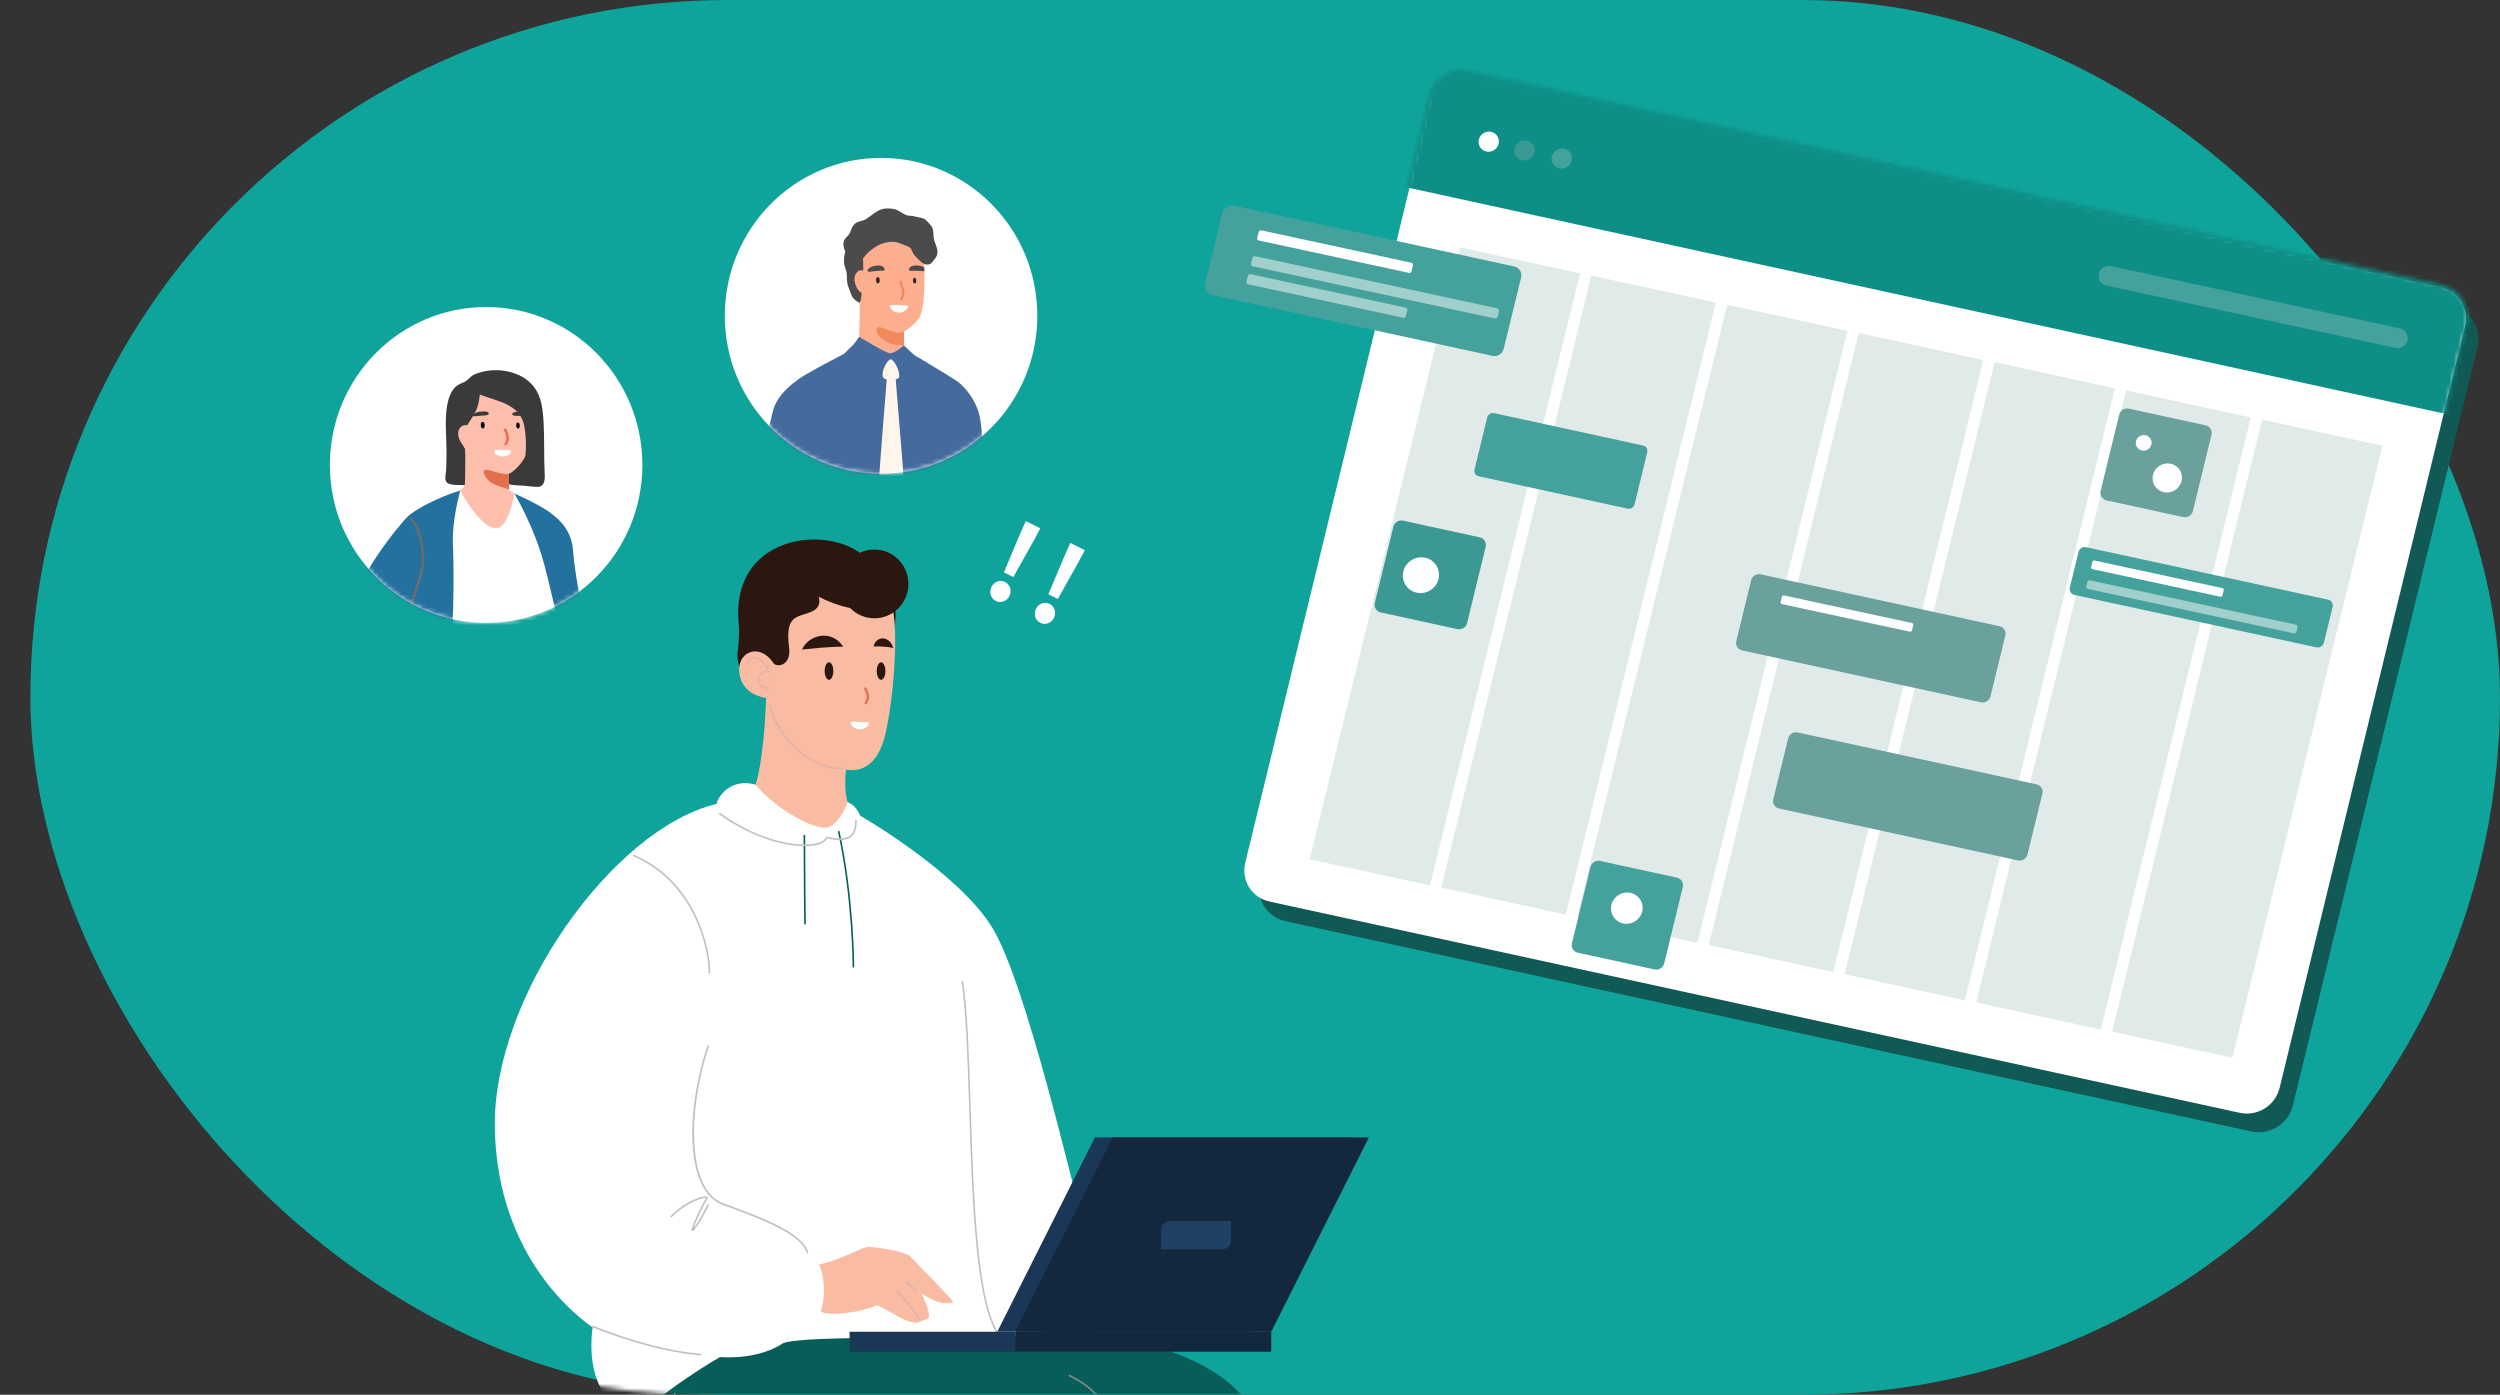 <svg width="570" height="318" viewBox="0 0 570 318" fill="none" xmlns="http://www.w3.org/2000/svg">
<rect x="0" y="0" width="570" height="318" fill="#333333" stroke="none"/>
<rect x="6.926" width="563.073" height="318" rx="159" fill="#0FA49B"/>
<path d="M508.938 254.779C508.685 255.812 507.736 256.476 506.819 256.263C505.902 256.049 505.363 255.039 505.616 254.007C505.869 252.974 506.818 252.31 507.735 252.523C508.652 252.736 509.191 253.746 508.938 254.779Z" fill="#45A19B"/>
<path d="M510.903 246.103C510.65 247.136 509.701 247.8 508.784 247.587C507.867 247.374 507.328 246.364 507.581 245.331C507.834 244.298 508.783 243.634 509.7 243.847C510.617 244.06 511.156 245.071 510.903 246.103Z" fill="#45A19B"/>
<path d="M337.692 38.149C337.371 39.463 336.164 40.307 334.998 40.036C333.832 39.765 333.147 38.48 333.468 37.167C333.79 35.854 334.996 35.009 336.163 35.28C337.329 35.551 338.014 36.836 337.692 38.149Z" fill="#3B9892"/>
<path d="M346.067 40.415C345.746 41.728 344.539 42.573 343.373 42.302C342.207 42.031 341.522 40.746 341.843 39.433C342.165 38.119 343.371 37.275 344.538 37.546C345.704 37.817 346.389 39.102 346.067 40.415Z" fill="#45A19B"/>
<ellipse cx="110.836" cy="106" rx="35.625" ry="36" fill="white"/>
<mask id="mask0_376_4576" style="mask-type:alpha" maskUnits="userSpaceOnUse" x="75" y="70" width="72" height="72">
<ellipse cx="35.625" cy="36" rx="35.625" ry="36" transform="matrix(-1 0 0 1 146.461 70)" fill="white"/>
</mask>
<g mask="url(#mask0_376_4576)">
<path d="M124.1 105.286C124.044 100.715 124.111 96.939 123.728 93.803C123.425 91.32 122.803 88.61 119.97 86.495C117.643 84.757 112.878 83.419 108.232 85.341C107.321 85.718 106.767 86.649 105.891 87.084C105.188 87.433 104.51 87.601 103.913 88.157C102.777 89.213 102.258 90.795 101.977 92.286C101.541 94.585 101.62 96.942 101.708 99.269C101.806 101.871 101.857 104.503 101.723 107.104C101.681 107.928 101.163 109.689 102.103 110.177C103.137 110.715 105.011 110.546 106.121 110.628C106.946 110.689 114.535 109.991 114.972 110.078C115.518 110.188 116.029 110.447 116.594 110.535C117.183 110.627 117.765 110.658 118.36 110.674C119.758 110.713 121.14 110.991 122.54 111.001C124.452 111.015 124.241 108.735 124.167 107.397C124.129 106.695 124.109 105.991 124.1 105.286Z" fill="#3A3A3A"/>
<path d="M126.103 117.461C126.103 117.461 130.134 120.007 130.6 125.044C131.001 129.375 131.488 132.49 132.154 135.86C132.82 139.231 132.82 152.629 134.212 156.792C135.604 160.954 136.688 165.713 135.506 168.276C134.325 170.839 126.852 171.645 126.852 171.645C126.852 171.645 122.818 163.975 121.313 158.681C119.808 153.386 119.172 129.47 119.172 129.47L126.103 117.461Z" fill="#22719E"/>
<path d="M117.246 112.527C117.246 112.527 121.541 120.929 122.175 125.512C122.809 130.095 124.775 150.89 125.862 154.255C126.948 157.619 127.597 171.621 127.597 171.621L129.908 171.547C129.908 171.547 130.584 157.361 129.724 152.29C128.865 147.218 127.205 139 127.182 136.019C127.159 133.038 127.95 120.265 126.763 118.179C125.576 116.092 117.246 112.527 117.246 112.527Z" fill="#22719E"/>
<path d="M107.989 90.172C109.989 89.382 115.583 86.496 115.583 86.496C115.583 86.496 119.076 89.553 120.106 93.218C120.126 93.296 120.15 93.375 120.165 93.453C120.239 93.726 120.298 94.009 120.348 94.298C121.005 97.903 120.382 102.631 119.912 103.729C118.917 106.059 116.515 107.971 115.933 108.074C113.887 108.438 109.041 106.412 107.614 105.303C106.186 104.195 106.088 103.119 106.088 103.119L106 94.588C106 94.588 105.988 90.963 107.989 90.172Z" fill="#FEBEAC"/>
<path d="M117.248 112.529C117.248 112.529 118.745 115.428 118.236 118.123C117.278 123.2 113.991 129.681 113.828 129.642C113.58 129.576 101.156 115.034 101.156 115.034C101.156 115.034 105.812 111.335 105.965 110.658C106.117 109.979 106.081 100.262 106.081 100.262C106.081 100.262 110.579 102.437 110.806 102.43C111.033 102.423 115.927 105.45 115.927 105.45C115.927 105.45 115.933 105.813 115.942 106.365C115.959 107.279 115.987 108.714 116.032 109.869C116.065 110.828 116.109 111.594 116.16 111.712C116.311 112.061 117.248 112.529 117.248 112.529Z" fill="#FEBEAC"/>
<path d="M116.088 111.562C114.89 111.272 112.898 110.602 111.94 110.001C110.654 109.192 109.932 107.445 110.485 107.215C111.038 106.985 111.007 107.056 113.128 107.66C115.25 108.266 115.997 108.058 115.997 108.058C116.015 108.973 116.043 110.408 116.088 111.562Z" fill="#E36F4F"/>
<path d="M110.429 96.511C110.255 96.01 109.666 96.142 109.632 96.652C109.612 96.95 109.618 97.498 109.929 97.658C110.173 97.783 110.398 97.591 110.469 97.362C110.521 97.194 110.529 96.799 110.429 96.511Z" fill="black"/>
<path d="M118.428 96.626C118.27 96.171 117.736 96.291 117.705 96.754C117.687 97.023 117.692 97.52 117.974 97.665C118.196 97.778 118.399 97.604 118.464 97.396C118.511 97.244 118.518 96.887 118.428 96.626Z" fill="black"/>
<path d="M111.438 94.221C111.274 93.799 110.595 93.799 110.239 93.806C109.562 93.82 108.193 93.954 107.833 94.637C107.638 95.008 108.513 94.892 108.677 94.876C109.123 94.833 109.569 94.779 110.016 94.748C110.411 94.72 110.846 94.763 111.21 94.573C111.432 94.457 111.482 94.334 111.438 94.221Z" fill="#3A3A3A"/>
<path d="M120.236 94.946C119.813 94.933 118.765 94.809 118.343 94.807C117.918 94.808 117.455 94.878 117.056 94.714C116.812 94.613 116.749 94.494 116.788 94.376C116.936 93.944 117.662 93.899 118.042 93.885C118.431 93.867 119.574 93.985 120.042 94.102C120.12 94.374 120.182 94.657 120.236 94.946Z" fill="#3A3A3A"/>
<path d="M115.475 99.785C115.403 99.237 115.176 98.61 114.925 98.123C114.759 97.801 115.233 97.499 115.4 97.822C115.706 98.415 115.963 99.134 116.043 99.802C116.115 100.398 115.753 100.83 115.563 101.364C115.442 101.702 114.895 101.574 115.018 101.23C115.19 100.75 115.545 100.32 115.475 99.785Z" fill="#E36F4F"/>
<path d="M117.256 112.527C117.256 112.527 116.012 120.798 112.89 120.428C109.156 119.984 104.935 111.836 104.935 111.836L102.006 123.999C102.006 123.999 100.985 143.578 99.914 147.436C98.844 151.295 95.961 159.492 95.961 159.492C95.961 159.492 105.644 163.541 114.306 163.335C122.968 163.128 131.371 159.201 130.72 156.903C129.543 152.75 128.319 151.169 128.069 147.595C127.739 142.89 124.824 131.51 124.225 129.2C121.835 119.984 117.256 112.527 117.256 112.527Z" fill="white"/>
<path d="M104.932 111.836C104.932 111.836 102.969 118.656 103.272 124.407C103.575 130.157 103.422 147.631 102.291 151.066C101.161 154.502 96.786 169.042 96.37 172.62C95.954 176.198 98.392 188.923 97.882 190.545C93.3 205.119 95.786 209.263 89.682 202.649C87.651 200.448 84.827 199.783 86.162 191.714C87.498 183.645 95.95 152.214 96.085 147.582C96.22 142.951 85.799 122.747 93.683 117.16C98.625 113.657 104.932 111.836 104.932 111.836Z" fill="#22719E"/>
<path d="M92.551 118.195C92.551 118.195 78.996 133.005 79.343 143.801C79.599 151.792 92.144 165.626 94.16 166.097C96.175 166.569 98.565 150.395 98.302 149.483C98.04 148.57 95.208 126.778 95.295 125.075C95.382 123.373 92.551 118.195 92.551 118.195Z" fill="#22719E"/>
<path d="M94.396 134.86C95.33 131.994 96.396 129.367 96.16 126.294C95.956 123.653 95.32 120.435 93.433 118.458C93.183 118.196 93.565 117.782 93.816 118.045C95.505 119.814 96.189 122.432 96.549 124.795C97.031 127.963 96.466 130.605 95.418 133.606C94.746 135.531 94.098 137.455 94.059 139.518C94.02 141.544 94.531 143.499 95.193 145.395C96.149 148.129 97.839 151.348 96.678 154.273C96.544 154.61 96.052 154.338 96.185 154.003C97.43 150.869 95.069 147.109 94.201 144.164C93.266 140.99 93.374 137.996 94.396 134.86Z" fill="#6C6C6C"/>
<path d="M116.3 102.674C116.212 102.614 116.093 102.578 115.942 102.577C115.035 102.573 114.127 102.579 113.22 102.57C112.508 102.564 112.537 103.04 112.939 103.456C113.467 104.002 114.374 104.163 115.113 104.047C115.519 103.984 116.005 103.779 116.286 103.483C116.546 103.21 116.55 102.846 116.3 102.674Z" fill="white"/>
<path d="M122.964 97.671C122.65 96.629 122.414 95.415 121.558 94.7C121.335 93.844 121.04 93.007 120.697 92.221C120.028 90.683 119.131 89.37 118.302 87.937C117.758 87 117.089 85.822 115.912 85.626C114.253 85.352 112.667 86.422 111.146 86.844C109.554 87.286 108.644 88.118 107.489 89.27C106.15 90.607 104.419 91.623 103.34 93.215C102.788 94.029 102.857 94.72 102.974 95.485C102.921 95.797 102.887 96.121 102.841 96.462C102.665 97.763 101.972 98.91 102.097 100.252C102.128 100.584 102.503 100.748 102.732 100.531C104.484 100.346 106.194 97.437 107.015 96.182C107.68 95.167 108.368 94.099 108.803 92.96C109.17 91.995 109.234 90.971 109.405 89.965C113.373 91.533 118.524 92.064 119.515 97.045C119.966 99.322 119.986 101.629 119.823 103.931C119.739 105.146 119.778 106.369 119.728 107.589C119.692 108.43 119.546 109.356 119.661 110.186C119.687 110.388 119.982 110.375 120.052 110.211C122.496 108.447 123.046 105.327 123.43 102.438C123.653 100.765 123.446 99.271 122.964 97.671Z" fill="#3A3A3A"/>
<path d="M105.344 101.211C105.658 101.626 105.93 102.423 106.446 102.801C106.765 103.154 107.162 103.497 107.531 103.544C108.907 103.718 107.877 100.664 107.787 100.134C107.726 99.772 107.65 98.516 107.26 97.88C107.263 97.859 107.264 97.838 107.259 97.815C107.128 97.123 106.329 96.758 105.669 96.993C104.958 97.247 104.594 97.822 104.486 98.496C104.338 99.416 104.785 100.472 105.344 101.211Z" fill="#FEBEAC"/>
</g>
<ellipse cx="200.883" cy="72" rx="35.625" ry="36" fill="white"/>
<mask id="mask1_376_4576" style="mask-type:alpha" maskUnits="userSpaceOnUse" x="165" y="36" width="72" height="72">
<ellipse cx="35.625" cy="36" rx="35.625" ry="36" transform="matrix(-1 0 0 1 236.508 36)" fill="white"/>
</mask>
<g mask="url(#mask1_376_4576)">
<path d="M184.191 85.188C184.191 85.188 177.78 88.373 176.311 93.394C174.841 98.415 170.861 123.509 171.369 125.388C174.174 135.781 181.898 140.969 184.303 141.374C186.707 141.778 190.402 136.186 190.536 133.756C190.669 131.327 190.536 117.447 190.536 117.447L188.866 104.894L184.191 85.188Z" fill="#446A9E"/>
<path d="M210.64 67.724C210.557 69.068 210.293 70.448 209.927 71.746C209.457 73.404 206.289 75.677 205.695 75.763C203.617 76.063 199.078 72.456 197.668 71.29C196.26 70.124 195.688 67.419 195.688 67.419L194.102 60.611C194.102 60.611 196.479 56.739 198.528 56.005C200.574 55.271 206.321 52.533 206.321 52.533C206.457 52.469 207.547 53.8 207.686 53.962C208.15 54.512 209.612 55.087 210.077 55.641C210.555 56.216 210.643 58.262 210.694 59.641C210.712 60.103 210.728 60.548 210.742 60.983C210.75 61.269 210.758 61.553 210.763 61.833C210.803 63.62 210.784 65.364 210.64 67.724Z" fill="#FCAE8F"/>
<path d="M210.644 82.535C210.644 82.535 203.489 92.469 203.235 92.399C202.981 92.324 192.145 81.32 192.145 81.32C192.145 81.32 195.594 79.044 195.771 78.368C195.947 77.687 196.05 68.672 196.05 68.672C196.05 68.672 200.76 70.206 200.994 70.206C201.225 70.206 206.14 73.424 206.14 73.424C206.14 73.424 206.135 73.789 206.125 74.349C206.122 74.701 206.117 75.126 206.112 75.588C206.104 76.337 206.102 77.168 206.107 77.894C206.107 78.205 206.109 78.498 206.114 78.752C206.125 79.296 206.145 79.679 206.179 79.762C206.322 80.12 210.644 82.535 210.644 82.535Z" fill="#FCAE8F"/>
<path d="M200.516 63.497C200.365 63.013 199.8 63.121 199.752 63.606C199.724 63.889 199.713 64.412 200.005 64.574C200.234 64.7 200.454 64.524 200.528 64.308C200.583 64.149 200.602 63.774 200.516 63.497Z" fill="#332621"/>
<path d="M208.86 63.62C208.724 63.181 208.212 63.279 208.168 63.719C208.143 63.975 208.133 64.449 208.398 64.595C208.605 64.71 208.804 64.55 208.872 64.355C208.921 64.211 208.939 63.87 208.86 63.62Z" fill="#332621"/>
<path d="M197.841 61.511C197.502 62.244 198.93 61.872 199.188 61.84C199.679 61.779 200.173 61.737 200.668 61.716C200.887 61.707 201.739 61.834 201.699 61.439C201.549 59.992 198.315 60.483 197.841 61.511Z" fill="#4B4B4B"/>
<path d="M210.754 61.831C210.396 61.863 209.915 61.774 209.776 61.764C209.282 61.731 208.788 61.718 208.291 61.726C208.072 61.728 207.228 61.901 207.246 61.504C207.305 60.257 209.717 60.309 210.733 60.981C210.741 61.267 210.749 61.55 210.754 61.831Z" fill="#4B4B4B"/>
<path d="M206.182 66.345C206.04 65.61 205.759 64.908 205.577 64.184C205.492 63.848 204.992 64.038 205.076 64.373C205.211 64.908 205.393 65.429 205.539 65.961C205.777 66.829 205.642 67.361 205.248 68.131C205.089 68.44 205.573 68.669 205.731 68.362C206.067 67.704 206.327 67.093 206.182 66.345Z" fill="#F2885C"/>
<path d="M206.106 78.751C205.49 78.709 204.667 78.634 203.759 78.502C201.836 78.222 199.846 76.525 199.844 75.242C199.841 74.6 200.559 74.53 200.816 74.615C201.072 74.701 203.808 75.846 204.662 75.867C205.516 75.89 206.103 75.587 206.103 75.587C206.095 76.336 206.093 77.168 206.098 77.893C206.098 78.204 206.1 78.497 206.106 78.751Z" fill="#F2885C"/>
<path d="M195.875 76.797C195.875 76.797 201.757 80.392 202.825 80.535C203.894 80.677 206.11 78.75 206.11 78.75C206.11 78.75 208.293 80.947 208.915 81.251C209.537 81.555 211.307 82.668 211.374 82.77C211.44 82.871 211.061 92.976 203.259 93.129C194.098 93.309 191.372 81.892 191.639 81.487C191.906 81.082 193.843 79.354 194.41 78.75C194.978 78.147 195.875 76.797 195.875 76.797Z" fill="#446A9E"/>
<path d="M192.344 80.742C192.344 80.742 196.953 90.867 204.233 89.484C211.512 88.1 210.723 82.316 210.723 82.316C210.723 82.316 218.091 86.649 218.892 87.425C219.694 88.201 222.799 91.036 223.534 95.827C224.268 100.619 224.068 108.245 224.669 112.16C225.27 116.074 227.795 125.359 228.609 131.799C228.952 134.506 229.389 139.02 225.604 142.529C223.683 144.311 222.732 144.419 222.732 144.419C222.732 144.419 220.35 137.063 219.816 136.725C219.282 136.388 217.189 137.738 211.713 137.738C206.236 137.738 201.495 136.658 197.755 136.59C194.015 136.523 189.073 135.915 187.67 134.971C186.268 134.026 184.531 130.989 185.132 128.694C185.733 126.4 187.069 122.215 187.002 120.326C186.936 118.436 182.795 104.803 182.394 102.239C181.993 99.674 179.856 88.201 182.06 86.514C184.264 84.827 192.344 80.742 192.344 80.742Z" fill="#446A9E"/>
<path d="M203.018 81.926C202.324 82.051 200.845 84.682 201.3 85.929C201.677 86.963 204.868 86.743 204.999 85.991C205.256 84.517 203.712 81.801 203.018 81.926Z" fill="#FFF5EB"/>
<path d="M204.203 86.262L202.191 86.328C202.191 86.328 199.843 114.846 200.021 116.06C200.199 117.275 202.315 121.279 202.793 121.279C203.272 121.279 206.655 117.095 206.611 116.015C206.566 114.936 204.203 86.262 204.203 86.262Z" fill="#FFF5EB"/>
<path d="M197.332 67.637C197.304 67.615 197.279 67.589 197.252 67.565C197.162 67.358 197.048 67.165 196.928 66.975C196.962 66.899 196.971 66.808 196.934 66.702C196.803 66.32 196.629 65.933 196.587 65.527C196.571 65.373 196.574 65.21 196.589 65.055C196.591 64.995 196.597 64.935 196.607 64.875C196.63 64.829 196.634 64.803 196.628 64.789C196.97 64.65 196.986 64.112 196.664 64.021C196.687 63.983 196.7 63.959 196.699 63.958C197.084 64.302 197.653 63.731 197.265 63.385C197.238 63.361 197.211 63.344 197.183 63.325C197.161 63.235 197.11 63.151 197.017 63.086C196.583 62.783 196.201 62.878 195.903 63.15C195.518 63.41 195.262 63.901 195.232 64.397C195.22 64.609 195.228 64.818 195.251 65.026C195.323 66.112 195.843 67.38 196.632 68.094C196.664 68.13 196.697 68.161 196.734 68.182C196.744 68.192 196.755 68.201 196.766 68.21C197.167 68.528 197.738 67.959 197.332 67.637Z" fill="#FCAE8F"/>
<path d="M206.939 69.69C206.884 69.636 206.797 69.603 206.639 69.608C205.62 69.638 204.591 69.556 203.572 69.524C203.215 69.513 202.624 69.661 202.95 70.156C203.493 70.98 204.414 71.424 205.56 71.241C206.099 71.154 207.384 70.125 206.939 69.69Z" fill="white"/>
<path d="M212.849 53.923C212.785 53.005 212.865 52.136 212.229 51.391C211.856 50.953 211.491 50.489 211.038 50.131C210.421 49.642 209.735 49.635 209.01 49.447C208.417 49.294 207.804 49.177 207.191 49.177C205.935 49.018 205.123 47.911 203.878 47.676C202.929 47.498 201.921 47.422 200.987 47.721C199.673 48.141 198.62 49.229 197.461 49.949C196.879 50.311 196.281 50.351 195.671 50.578C194.849 50.886 194.333 51.512 194.074 52.336C193.86 53.019 193.623 53.437 193.12 53.958C192.867 54.217 192.605 54.476 192.452 54.814C192.14 55.508 192.338 56.603 192.698 57.303C192.53 58.21 192.338 59.114 192.447 60.029C192.522 60.653 192.768 61.19 192.944 61.784C193.187 62.596 193.045 63.377 193.142 64.203C193.27 65.331 193.866 66.484 194.25 67.539C194.507 68.243 195.996 69.15 196.038 69.022C196.143 68.697 196.302 68.332 196.339 67.996C196.5 66.543 196.612 65.091 196.721 63.636C196.834 62.108 196.852 60.485 196.769 58.895C197.167 58.536 197.48 57.975 197.854 57.64C198.733 56.857 200.002 55.912 201.113 55.545C202.139 55.208 203.643 54.949 204.693 55.302C205.457 55.561 206.258 55.907 207.012 56.182C208.013 56.547 207.869 57.511 208.51 58.223C209.039 58.814 209.742 59.538 210.383 59.991C210.804 60.289 211.345 60.417 211.846 60.274C212.427 60.107 212.656 59.64 213.005 59.191C213.047 59.137 213.089 59.083 213.131 59.029C213.206 58.932 213.282 58.835 213.35 58.732C214.436 57.109 212.963 55.581 212.849 53.923Z" fill="#4B4B4B"/>
<path d="M197.261 62.082C197.099 61.731 196.677 61.566 196.252 61.619C195.604 61.701 195.073 62.31 194.894 62.917C194.525 64.169 195.391 66.561 196.756 66.893C196.93 66.935 197.126 66.773 197.062 66.584C197.011 66.433 196.932 66.293 196.84 66.159C196.96 66.025 197.006 65.814 196.857 65.64C196.814 65.59 196.779 65.525 196.748 65.456C196.768 65.428 196.785 65.4 196.798 65.37C196.939 65.026 197.022 64.608 196.918 64.259C197.03 64.21 197.121 64.107 197.13 63.948C197.151 63.574 197.191 63.193 197.146 62.823C197.167 62.712 197.197 62.609 197.243 62.527C197.292 62.517 197.333 62.48 197.334 62.422C197.334 62.42 197.333 62.418 197.333 62.416C197.34 62.41 197.344 62.4 197.352 62.394C197.471 62.298 197.383 62.118 197.261 62.082Z" fill="#FCAE8F"/>
</g>
<path d="M228.885 130.5L232.469 121.979L233.885 118.802L237.195 120.456L235.555 123.521L231.032 131.573L228.885 130.5ZM227.036 137.01C225.873 136.429 225.462 135.05 226.055 133.837C226.659 132.602 227.982 132.117 229.145 132.698C230.308 133.279 230.752 134.647 230.148 135.882C229.554 137.095 228.198 137.591 227.036 137.01Z" fill="white"/>
<path d="M239.033 135.489L242.618 126.968L244.033 123.79L247.343 125.444L245.704 128.51L241.18 136.561L239.033 135.489ZM237.184 141.998C236.021 141.417 235.61 140.038 236.204 138.826C236.808 137.591 238.131 137.106 239.294 137.687C240.456 138.268 240.901 139.635 240.296 140.87C239.703 142.083 238.347 142.579 237.184 141.998Z" fill="white"/>
<mask id="mask2_376_4576" style="mask-type:alpha" maskUnits="userSpaceOnUse" x="0" y="0" width="564" height="318">
<rect width="563.073" height="318" rx="159" fill="#D9D9D9"/>
</mask>
<g mask="url(#mask2_376_4576)">
<path d="M142.832 325.361C143.026 334.312 146.366 341.943 165.535 343.411C184.704 344.878 217.814 346.346 216.942 349.281C216.071 352.216 215.345 370.413 218.685 390.077C222.025 409.741 225.365 431.166 226.237 432.487C246.567 436.596 260.073 427.644 260.073 427.644L260.218 423.535C260.218 423.535 287.084 335.78 286.503 326.094C285.922 316.409 273.723 310.686 268.205 308.631C262.687 306.577 248.455 303.055 248.455 303.055C248.455 303.055 206.487 296.892 200.533 296.598C194.579 296.305 173.086 297.038 171.779 297.625C170.472 298.212 156.095 302.908 155.079 303.202C154.062 303.495 146.511 307.311 146.075 308.044C145.64 308.778 142.832 325.361 142.832 325.361Z" fill="#075E59"/>
<path d="M172.261 178.901C167.13 177.434 163.935 180.956 163.354 183.304C139.828 188.88 112.237 227.328 112.818 257.265C113.399 287.202 132.432 300.758 135.114 302.638C133.148 318.019 142.346 322.323 142.346 322.323L153.286 314.986L164.129 309.41C173.132 309.997 178.167 306.572 178.457 306.279C180.781 305.203 194.044 305.105 194.044 305.105L228.994 305.203C228.994 305.203 237.9 303.637 238.481 303.246C239.062 302.855 246.807 279.082 246.42 276.734C244.871 272.038 234.028 224.295 226.283 211.577C218.538 198.859 196.077 185.945 196.077 185.945C195.109 183.402 193.269 182.912 193.269 182.912L172.261 178.901Z" fill="white"/>
<path d="M186.107 288.377C190.85 287.79 196.659 284.17 198.111 284.268C199.564 284.365 206.437 285.246 207.599 286.518C208.761 287.79 217.474 296.594 217.377 296.888C213.989 298.16 209.342 294.246 209.923 294.833C210.503 295.42 212.633 300.214 211.472 300.703C210.31 301.193 210.019 301.193 210.019 301.193C207.599 303.051 201.016 297.279 199.66 297.671C196.078 299.334 187.172 300.606 186.3 298.258C185.429 295.91 186.107 288.377 186.107 288.377Z" fill="#F9BCA2"/>
<path d="M168.486 142.901C168.611 143.969 168.292 147.939 168.292 147.939C167.421 151.608 170.325 155.032 170.325 155.032C170.325 155.032 190.753 155.521 190.753 155.228C190.753 154.934 199.272 145.347 199.272 145.347C199.272 145.347 202.37 144.075 202.758 144.173C204.694 143.781 204.113 138.694 204.113 138.694C207.211 135.759 200.143 130.672 199.369 130.329C195.482 119.062 165.681 118.998 168.486 142.901Z" fill="#2B1710"/>
<path d="M186.688 136.055C187.56 139.577 183.881 139.674 181.945 140.555C180.008 141.435 179.331 143.196 179.912 147.599C180.492 152.001 176.813 152.295 176.233 151.023C173.038 146.425 167.907 148.675 168.584 153.567C169.262 158.458 174.2 159.045 174.684 159.143C174.103 174.209 172.263 178.905 172.263 178.905C176.813 184.482 186.398 189.862 189.109 188.493C191.82 187.123 193.272 182.916 193.272 182.916C192.304 180.079 192.884 175.481 192.884 175.481C193.465 175.481 199.758 177.242 201.985 166.872C204.212 156.502 204.696 142.12 203.34 138.109C195.692 141.142 186.688 136.055 186.688 136.055Z" fill="#F9BCA2"/>
<path d="M197.608 158.789C197.536 158.241 197.309 157.614 197.058 157.127C196.892 156.805 197.366 156.502 197.533 156.826C197.839 157.419 198.096 158.138 198.176 158.806C198.248 159.402 197.886 159.834 197.695 160.367C197.575 160.706 197.028 160.578 197.151 160.234C197.322 159.753 197.678 159.324 197.608 158.789Z" fill="#E36F4F"/>
<g style="mix-blend-mode:multiply">
<path d="M175.102 157.079C173.619 157.08 173.075 156.385 172.881 155.964C172.559 155.265 172.734 154.314 173.306 153.654C173.766 153.122 174.395 152.88 175.029 152.976C174.731 151.85 173.433 150.37 172.266 150.194C171.537 150.083 170.965 150.486 170.57 151.39C170.529 151.485 170.42 151.528 170.325 151.486C170.232 151.444 170.189 151.334 170.231 151.239C170.818 149.896 171.692 149.728 172.321 149.823C173.751 150.039 175.296 151.908 175.449 153.2C175.457 153.263 175.432 153.326 175.384 153.366C175.335 153.407 175.27 153.42 175.21 153.401C174.616 153.214 174.023 153.395 173.585 153.901C173.107 154.453 172.955 155.237 173.218 155.806C173.493 156.404 174.19 156.722 175.189 156.704C175.303 156.7 175.376 156.784 175.378 156.887C175.38 156.991 175.298 157.077 175.196 157.079C175.164 157.079 175.133 157.079 175.102 157.079Z" fill="#E0B3A8"/>
</g>
<g style="mix-blend-mode:multiply">
<path d="M192.104 175.42C183.34 175.42 176.754 166.984 175.368 160.894C175.345 160.793 175.407 160.692 175.507 160.669C175.607 160.646 175.707 160.709 175.73 160.81C177.088 166.778 183.533 175.045 192.104 175.045C192.207 175.045 192.29 175.129 192.29 175.233C192.29 175.337 192.207 175.42 192.104 175.42Z" fill="#E0B3A8"/>
</g>
<path d="M198.032 164.694C197.977 164.64 197.891 164.607 197.732 164.612C196.714 164.641 195.684 164.56 194.666 164.528C194.309 164.517 193.718 164.665 194.044 165.16C194.586 165.984 195.508 166.428 196.653 166.245C197.192 166.158 198.478 165.129 198.032 164.694Z" fill="white"/>
<path d="M183.542 210.788C183.44 210.788 183.357 210.706 183.356 210.603C183.355 210.486 183.211 198.766 183.211 190.496C183.211 190.393 183.294 190.309 183.396 190.309C183.499 190.309 183.582 190.393 183.582 190.496C183.582 198.764 183.726 210.481 183.727 210.598C183.728 210.702 183.646 210.787 183.544 210.788H183.542Z" fill="#075E59"/>
<path d="M194.576 220.622C194.474 220.622 194.391 220.538 194.391 220.434C194.391 220.279 194.353 204.724 191.055 189.658C191.033 189.557 191.096 189.457 191.196 189.434C191.296 189.412 191.395 189.476 191.418 189.577C194.724 204.684 194.762 220.279 194.762 220.434C194.762 220.538 194.679 220.622 194.576 220.622Z" fill="#075E59"/>
<g style="mix-blend-mode:multiply">
<path d="M183.469 192.921C178.936 192.921 171.661 191.156 163.973 185.661C163.889 185.601 163.869 185.484 163.929 185.4C163.988 185.315 164.104 185.295 164.187 185.355C174.039 192.396 183.161 193.26 186.597 192.151C187.528 191.851 188.117 191.41 188.302 190.876C188.333 190.785 188.427 190.733 188.52 190.755C191.113 191.372 192.849 191.29 193.828 190.507C194.608 189.882 194.972 188.807 194.972 187.122C194.972 187.019 195.055 186.935 195.157 186.935C195.26 186.935 195.343 187.019 195.343 187.122C195.343 188.906 194.923 190.109 194.059 190.801C192.99 191.656 191.25 191.769 188.588 191.156C188.315 191.733 187.67 192.198 186.711 192.508C185.91 192.767 184.809 192.921 183.469 192.921Z" fill="#BFBFBF"/>
</g>
<g style="mix-blend-mode:multiply">
<path d="M161.756 221.943C161.653 221.943 161.57 221.859 161.57 221.755C161.57 216.45 158.486 201.341 144.401 195.219C144.307 195.178 144.264 195.068 144.304 194.973C144.345 194.877 144.454 194.834 144.548 194.875C158.817 201.076 161.941 216.381 161.941 221.755C161.941 221.859 161.858 221.943 161.756 221.943Z" fill="#BFBFBF"/>
</g>
<g style="mix-blend-mode:multiply">
<path d="M184.122 285.778C184.043 285.778 183.97 285.727 183.945 285.647C182.628 281.388 174.028 278.158 166.44 275.308C165.819 275.074 165.203 274.843 164.597 274.613C160.75 273.156 158.38 268.316 157.924 260.986C157.506 254.257 158.733 246.033 161.292 238.424C161.325 238.326 161.43 238.273 161.527 238.307C161.624 238.34 161.676 238.447 161.643 238.545C156.667 253.344 156.719 271.227 164.728 274.262C165.333 274.492 165.949 274.723 166.57 274.956C174.237 277.836 182.928 281.101 184.299 285.535C184.329 285.634 184.275 285.739 184.177 285.77C184.159 285.776 184.14 285.778 184.122 285.778Z" fill="#BFBFBF"/>
</g>
<g style="mix-blend-mode:multiply">
<path d="M157.88 280.708C157.833 280.708 157.786 280.692 157.741 280.655C157.608 280.547 157.408 280.383 158.97 277.038C159.682 275.512 160.63 273.647 160.983 273.195C160.989 273.187 160.994 273.18 160.998 273.174C160.419 272.961 156.553 274.092 153.176 277.504C153.104 277.577 152.986 277.577 152.914 277.504C152.841 277.43 152.841 277.312 152.914 277.239C156.433 273.682 160.657 272.35 161.285 272.914C161.396 273.014 161.451 273.201 161.275 273.427C160.718 274.139 158.517 278.685 158.091 280.077C159.651 278.16 161.235 274.686 161.251 274.651C161.293 274.557 161.403 274.516 161.497 274.559C161.59 274.602 161.631 274.714 161.588 274.808C161.522 274.952 159.962 278.374 158.368 280.328C158.238 280.486 158.057 280.708 157.88 280.708Z" fill="#BFBFBF"/>
</g>
<g style="mix-blend-mode:multiply">
<path d="M159.672 309.012C159.67 309.012 159.668 309.011 159.666 309.011C159.573 309.008 150.261 308.647 135.11 302.639C135.015 302.602 134.968 302.493 135.005 302.396C135.042 302.3 135.15 302.253 135.246 302.29C150.33 308.272 159.586 308.634 159.677 308.637C159.78 308.64 159.86 308.726 159.857 308.83C159.854 308.932 159.771 309.012 159.672 309.012Z" fill="#BFBFBF"/>
</g>
<g style="mix-blend-mode:multiply">
<path d="M228.122 305.001C228.07 305.001 228.019 304.98 227.982 304.938C222.445 298.57 221.649 273.993 220.947 252.308C220.58 240.968 220.233 230.257 219.225 223.838C219.209 223.736 219.278 223.64 219.379 223.624C219.482 223.607 219.575 223.677 219.591 223.779C220.603 230.222 220.951 240.944 221.318 252.296C222.018 273.917 222.811 298.424 228.261 304.69C228.329 304.768 228.321 304.886 228.244 304.955C228.209 304.986 228.165 305.001 228.122 305.001Z" fill="#BFBFBF"/>
</g>
<g style="mix-blend-mode:multiply">
<path d="M209.533 300.894C209.472 300.894 209.412 300.864 209.377 300.809C209.35 300.767 206.653 296.6 204.376 294.586C204.299 294.518 204.291 294.4 204.358 294.322C204.426 294.244 204.543 294.236 204.62 294.304C206.936 296.352 209.661 300.562 209.688 300.604C209.744 300.691 209.72 300.807 209.634 300.864C209.602 300.884 209.567 300.894 209.533 300.894Z" fill="#E0B3A8"/>
</g>
<g style="mix-blend-mode:multiply">
<path d="M208.858 294.531C208.806 294.531 208.756 294.51 208.719 294.468C208.711 294.459 207.936 293.584 206.515 292.435C206.435 292.371 206.422 292.253 206.486 292.172C206.55 292.091 206.667 292.078 206.747 292.143C208.195 293.313 208.964 294.183 208.996 294.219C209.064 294.296 209.057 294.415 208.981 294.484C208.945 294.515 208.901 294.531 208.858 294.531Z" fill="#E0B3A8"/>
</g>
<g style="mix-blend-mode:multiply">
<path d="M259.785 421.225C259.687 421.225 259.605 421.148 259.6 421.048C259.553 420.259 254.949 341.987 254.662 332.7C254.359 322.896 251.191 317.417 243.73 313.786C243.638 313.741 243.599 313.629 243.643 313.536C243.688 313.443 243.799 313.403 243.891 313.448C251.497 317.149 254.725 322.723 255.033 332.689C255.32 341.971 259.924 420.236 259.97 421.026C259.976 421.129 259.898 421.218 259.796 421.224C259.792 421.224 259.788 421.225 259.785 421.225Z" fill="#878787"/>
</g>
<g style="mix-blend-mode:multiply">
<path d="M237.708 429.443C237.624 429.443 237.548 429.385 237.528 429.298C232.344 406.891 227.648 347.64 228.526 344.386C229.396 341.162 227.845 340.122 226.603 339.619C225.713 339.26 224.9 338.339 224.533 337.274C224.289 336.567 224.132 335.489 224.768 334.363C224.811 334.286 224.81 334.216 224.764 334.129C223.774 332.268 208.311 329.318 186.869 327.893C164.654 326.416 155.636 323.677 153.596 317.789C153.563 317.691 153.614 317.584 153.71 317.55C153.807 317.515 153.913 317.567 153.947 317.665C155.927 323.383 164.857 326.053 186.894 327.518C206.772 328.84 223.907 331.726 225.09 333.951C225.197 334.153 225.197 334.359 225.09 334.549C224.523 335.552 224.665 336.517 224.883 337.15C225.212 338.103 225.958 338.955 226.741 339.271C228.895 340.142 229.596 341.847 228.884 344.484C228.01 347.725 232.713 406.838 237.889 429.213C237.913 429.314 237.851 429.414 237.751 429.438C237.737 429.441 237.722 429.443 237.708 429.443Z" fill="#BFBFBF"/>
</g>
<path d="M182.863 148.088C189.689 147.354 192.254 147.452 192.254 147.452C189.447 143.197 184.17 144.957 182.863 148.088Z" fill="#2B1710"/>
<path d="M199.176 147.401C201.693 147.255 203.678 147.744 203.678 147.744C202.758 144.76 199.66 145.005 199.176 147.401Z" fill="#2B1710"/>
<path d="M189.999 153C189.999 154.105 189.556 155 189.009 155C188.463 155 188.02 154.105 188.02 153C188.02 151.895 188.463 151 189.009 151C189.556 151 189.999 151.895 189.999 153Z" fill="#2B1710"/>
<path d="M201.874 153C201.874 154.105 201.431 155 200.884 155C200.338 155 199.895 154.105 199.895 153C199.895 151.895 200.338 151 200.884 151C201.431 151 201.874 151.895 201.874 153Z" fill="#2B1710"/>
<path d="M184.363 286.125C186.3 296.887 184.944 301.778 184.944 301.778C188.914 300.604 188.913 286.81 184.363 286.125Z" fill="white"/>
<path d="M231.46 303.641H193.703V308.19H231.46V303.641Z" fill="#1B3757"/>
<path d="M231.462 308.188H289.84V303.638H231.462V308.188Z" fill="#13273D"/>
<path d="M227.379 303.638H285.757L308.024 259.32H249.646L227.379 303.638Z" fill="#1B3757"/>
<path d="M231.461 303.638H289.839L312.106 259.32H253.728L231.461 303.638Z" fill="#13273D"/>
<path d="M266.676 278.398H280.689V282.874C280.689 283.967 279.81 284.855 278.728 284.855H264.715V280.38C264.715 279.286 265.594 278.398 266.676 278.398Z" fill="#204066"/>
<path d="M142.346 322.328C142.056 324.578 142.83 325.361 142.83 325.361C150.963 316.947 164.129 309.414 164.129 309.414C153.093 311.175 142.346 322.328 142.346 322.328Z" fill="white"/>
<path d="M199.361 140.972C203.647 140.972 207.121 137.461 207.121 133.131C207.121 128.8 203.647 125.289 199.361 125.289C195.076 125.289 191.602 128.8 191.602 133.131C191.602 137.461 195.076 140.972 199.361 140.972Z" fill="#2B1710"/>
</g>
<path d="M518.129 239.199C517.892 240.173 516.906 240.789 515.927 240.576C514.948 240.362 514.346 239.4 514.583 238.427C514.82 237.453 515.806 236.837 516.785 237.05C517.764 237.263 518.366 238.225 518.129 239.199Z" fill="#45A19B"/>
<path d="M520.399 230.582C520.162 231.555 519.176 232.172 518.196 231.958C517.217 231.745 516.615 230.783 516.852 229.81C517.089 228.836 518.075 228.22 519.055 228.433C520.034 228.646 520.636 229.608 520.399 230.582Z" fill="#45A19B"/>
<path d="M522.532 221.941C522.295 222.915 521.309 223.531 520.329 223.318C519.35 223.104 518.748 222.142 518.985 221.169C519.222 220.195 520.208 219.579 521.187 219.792C522.167 220.006 522.769 220.968 522.532 221.941Z" fill="#45A19B"/>
<path d="M559.104 69.803L338.885 21.853C334.67 20.935 330.427 23.588 329.407 27.779L287.296 200.778C286.276 204.968 288.866 209.109 293.081 210.026L513.3 257.976C517.514 258.894 521.758 256.241 522.778 252.051L564.889 79.051C565.909 74.861 563.319 70.72 559.104 69.803Z" fill="#115955"/>
<path d="M556.487 65.553L335.249 17.382C331.22 16.504 327.163 19.041 326.187 23.047L283.915 196.711C282.939 200.718 285.416 204.677 289.445 205.554L510.683 253.725C514.712 254.603 518.769 252.066 519.745 248.06L562.017 74.396C562.992 70.389 560.516 66.43 556.487 65.553Z" fill="white"/>
<mask id="mask3_376_4576" style="mask-type:luminance" maskUnits="userSpaceOnUse" x="283" y="15" width="280" height="239">
<path d="M556.772 65.008L334.854 16.116C330.812 15.226 326.752 17.761 325.786 21.778L283.899 195.922C282.932 199.94 285.426 203.918 289.468 204.809L511.386 253.7C515.428 254.591 519.488 252.056 520.455 248.039L562.342 73.895C563.308 69.877 560.814 65.898 556.772 65.008Z" fill="white"/>
</mask>
<g mask="url(#mask3_376_4576)">
<path d="M591 63.476L301.773 0.41L292.908 36.653L582.134 99.719L591 63.476Z" fill="#0D8E86"/>
</g>
<rect width="28.068" height="143.704" transform="matrix(0.977 0.212 -0.238 0.971 332.816 56.387)" fill="#E0EAE9"/>
<rect width="29.065" height="143.699" transform="matrix(0.977 0.212 -0.238 0.971 362.816 62.832)" fill="#E0EAE9"/>
<rect width="28.068" height="143.704" transform="matrix(0.977 0.212 -0.238 0.971 393.797 69.484)" fill="#E0EAE9"/>
<rect width="29.065" height="143.699" transform="matrix(0.977 0.212 -0.238 0.971 423.797 75.93)" fill="#E0EAE9"/>
<rect width="28.068" height="143.704" transform="matrix(0.977 0.212 -0.238 0.971 454.777 82.582)" fill="#E0EAE9"/>
<rect width="29.065" height="143.699" transform="matrix(0.977 0.212 -0.238 0.971 484.777 89.027)" fill="#E0EAE9"/>
<rect width="28.068" height="143.704" transform="matrix(0.977 0.212 -0.238 0.971 515.762 95.684)" fill="#E0EAE9"/>
<path d="M341.687 32.79C341.386 34.028 340.132 34.812 338.887 34.541C337.641 34.269 336.876 33.046 337.177 31.808C337.478 30.57 338.732 29.786 339.978 30.057C341.223 30.329 341.989 31.552 341.687 32.79Z" fill="white"/>
<path d="M349.855 34.806C349.554 36.044 348.3 36.827 347.054 36.556C345.809 36.285 345.044 35.062 345.345 33.824C345.646 32.586 346.9 31.802 348.146 32.073C349.391 32.344 350.156 33.568 349.855 34.806Z" fill="#3B9892"/>
<path d="M358.336 36.63C358.034 37.868 356.78 38.652 355.535 38.38C354.289 38.109 353.524 36.886 353.826 35.648C354.127 34.41 355.381 33.626 356.626 33.897C357.872 34.169 358.637 35.392 358.336 36.63Z" fill="#45A19B"/>
<path d="M464.333 178.827L409.87 166.997C408.904 166.787 407.932 167.394 407.698 168.352L404.312 182.228C404.078 183.186 404.672 184.133 405.638 184.343L460.101 196.173C461.067 196.383 462.039 195.776 462.273 194.818L465.659 180.942C465.893 179.984 465.299 179.037 464.333 178.827Z" fill="#6AA19D"/>
<path d="M374.618 101.581L340.654 94.197C339.956 94.045 339.254 94.484 339.085 95.176L336.188 107.06C336.019 107.753 336.448 108.437 337.146 108.589L371.11 115.974C371.808 116.126 372.51 115.687 372.679 114.994L375.576 103.11C375.745 102.418 375.316 101.733 374.618 101.581Z" fill="#45A19B"/>
<path d="M455.892 142.78L401.428 130.95C400.463 130.74 399.49 131.347 399.256 132.305L395.871 146.181C395.637 147.139 396.23 148.086 397.196 148.296L451.66 160.126C452.625 160.336 453.598 159.729 453.832 158.771L457.217 144.895C457.451 143.937 456.858 142.99 455.892 142.78Z" fill="#6AA19D"/>
<path d="M435.926 142.058L406.77 135.765C406.552 135.718 406.332 135.854 406.28 136.068L405.988 137.257C405.935 137.472 406.069 137.684 406.287 137.731L435.443 144.024C435.661 144.071 435.881 143.935 435.933 143.721L436.225 142.531C436.278 142.317 436.144 142.105 435.926 142.058Z" fill="white"/>
<path d="M530.787 136.719L475.628 124.761C474.863 124.595 474.092 125.075 473.907 125.833L471.919 133.965C471.733 134.722 472.204 135.471 472.969 135.637L528.128 147.594C528.893 147.76 529.664 147.281 529.849 146.523L531.837 138.391C532.022 137.633 531.552 136.885 530.787 136.719Z" fill="#45A19B"/>
<path opacity="0.49" d="M523.458 142.431L476.55 132.322C476.274 132.263 475.997 132.435 475.93 132.706L475.688 133.688C475.622 133.959 475.791 134.227 476.067 134.287L522.975 144.396C523.251 144.455 523.528 144.283 523.595 144.012L523.837 143.03C523.903 142.759 523.734 142.491 523.458 142.431Z" fill="white"/>
<path d="M506.715 134.093L477.559 127.8C477.341 127.753 477.121 127.889 477.069 128.104L476.777 129.293C476.724 129.507 476.858 129.719 477.076 129.766L506.232 136.059C506.45 136.106 506.67 135.97 506.723 135.756L507.015 134.567C507.067 134.352 506.933 134.14 506.715 134.093Z" fill="white"/>
<path d="M337.389 122.517L319.889 118.706C318.911 118.493 317.925 119.109 317.688 120.082L313.453 137.482C313.216 138.455 313.818 139.417 314.796 139.63L332.296 143.44C333.275 143.654 334.261 143.037 334.497 142.064L338.733 124.665C338.969 123.692 338.368 122.73 337.389 122.517Z" fill="#3B9892"/>
<path d="M327.98 132.016C327.445 134.217 325.216 135.611 323.002 135.129C320.788 134.647 319.428 132.472 319.964 130.271C320.499 128.07 322.728 126.676 324.942 127.158C327.156 127.64 328.516 129.815 327.98 132.016Z" fill="white"/>
<path d="M502.874 96.974L485.374 93.163C484.395 92.95 483.41 93.566 483.173 94.539L478.938 111.939C478.701 112.912 479.302 113.874 480.281 114.087L497.781 117.897C498.76 118.111 499.745 117.494 499.982 116.521L504.217 99.122C504.454 98.148 503.852 97.187 502.874 96.974Z" fill="#6AA19D"/>
<path d="M490.513 101.355C490.279 102.318 489.304 102.927 488.335 102.716C487.366 102.505 486.771 101.554 487.005 100.591C487.24 99.628 488.215 99.019 489.184 99.23C490.152 99.441 490.748 100.392 490.513 101.355Z" fill="white"/>
<path d="M490.888 108.265C491.323 106.477 493.134 105.345 494.933 105.737C496.732 106.128 497.837 107.895 497.402 109.684C496.967 111.472 495.156 112.604 493.357 112.212C491.558 111.82 490.452 110.053 490.888 108.265Z" fill="white"/>
<path d="M382.334 200.107L364.835 196.296C363.856 196.083 362.87 196.699 362.634 197.672L358.398 215.072C358.162 216.045 358.763 217.007 359.742 217.22L377.242 221.03C378.22 221.243 379.206 220.627 379.443 219.654L383.678 202.255C383.915 201.281 383.313 200.32 382.334 200.107Z" fill="#45A19B"/>
<path d="M374.421 207.819C373.952 209.745 372.002 210.964 370.064 210.542C368.127 210.12 366.936 208.217 367.405 206.292C367.874 204.366 369.824 203.147 371.762 203.569C373.699 203.99 374.89 205.893 374.421 207.819Z" fill="white"/>
<path d="M546.136 79.322L480.256 65.106C479.016 64.838 478.254 63.63 478.554 62.408C478.854 61.186 480.103 60.412 481.344 60.68L547.223 74.896C548.463 75.164 549.225 76.372 548.925 77.594C548.625 78.816 547.376 79.59 546.136 79.322Z" fill="#45A19B"/>
<path d="M345.26 60.761L281.285 46.864C280.15 46.618 279.008 47.33 278.733 48.455L274.756 64.755C274.481 65.881 275.179 66.993 276.313 67.239L340.289 81.135C341.423 81.382 342.565 80.669 342.84 79.544L346.817 63.244C347.092 62.119 346.395 61.007 345.26 60.761Z" fill="#45A19B"/>
<path opacity="0.49" d="M341.34 70.294L286.239 58.419C285.915 58.349 285.589 58.551 285.51 58.87L285.227 60.023C285.148 60.342 285.347 60.657 285.671 60.727L340.772 72.601C341.096 72.671 341.422 72.469 341.5 72.151L341.784 70.997C341.862 70.678 341.663 70.364 341.34 70.294Z" fill="white"/>
<path opacity="0.49" d="M320.513 70.148L285.108 62.508C284.848 62.452 284.586 62.614 284.523 62.87L284.183 64.253C284.12 64.509 284.28 64.762 284.54 64.819L319.946 72.459C320.206 72.515 320.468 72.353 320.531 72.097L320.87 70.714C320.933 70.458 320.773 70.205 320.513 70.148Z" fill="white"/>
<path d="M287.565 52.518L321.814 59.91C322.069 59.965 322.227 60.214 322.165 60.467L321.822 61.864C321.76 62.116 321.502 62.276 321.246 62.221L286.997 54.829C286.742 54.774 286.584 54.524 286.646 54.272L286.989 52.875C287.051 52.623 287.309 52.463 287.565 52.518Z" fill="white"/>
</svg>
